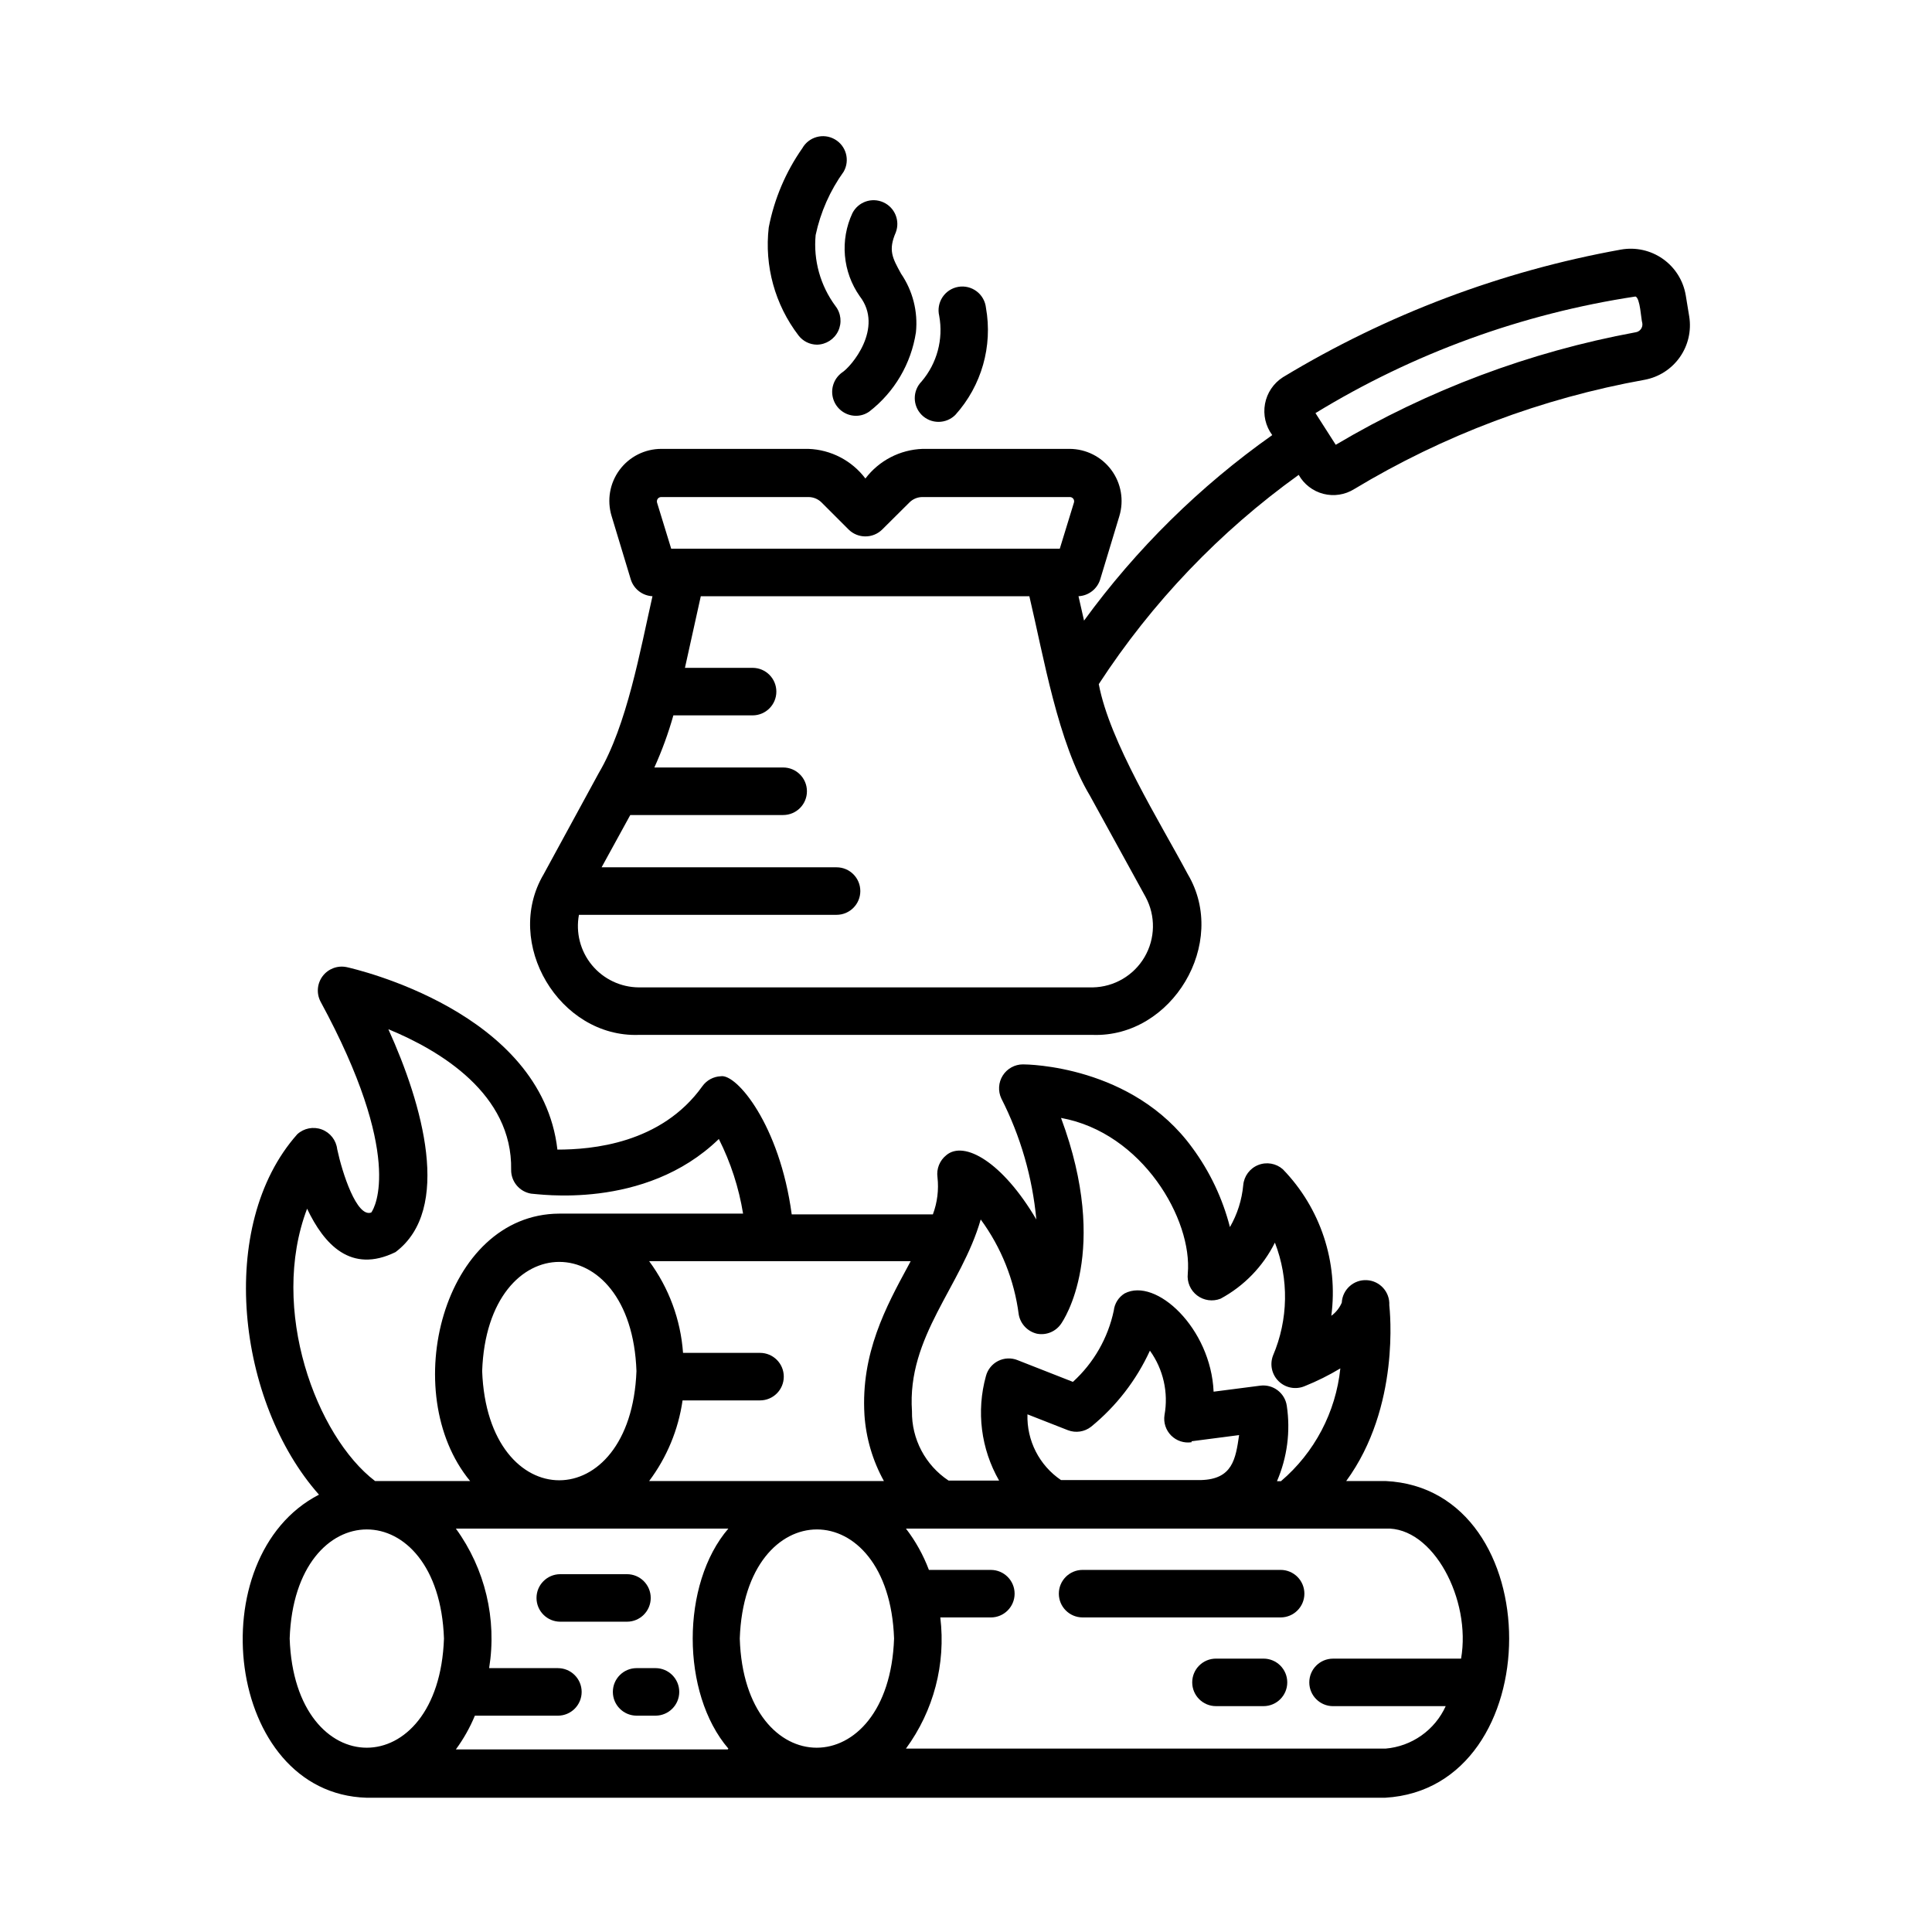 <?xml version="1.0" encoding="UTF-8"?>
<!-- Uploaded to: SVG Repo, www.svgrepo.com, Generator: SVG Repo Mixer Tools -->
<svg fill="#000000" width="800px" height="800px" version="1.1" viewBox="144 144 512 512" xmlns="http://www.w3.org/2000/svg">
 <g>
  <path d="m591.66 227.86-0.922-5.625h-0.004c-0.652-3.891-2.836-7.356-6.062-9.629-3.227-2.269-7.223-3.156-11.105-2.465-31.684 5.707-62.051 17.176-89.598 33.84-2.484 1.594-4.199 4.148-4.731 7.051-0.531 2.906 0.16 5.902 1.918 8.273-19.191 13.562-36.039 30.168-49.875 49.164l-1.469-6.465c2.66-0.129 4.961-1.906 5.75-4.449l5.082-16.793v-0.004c1.258-4.176 0.473-8.703-2.125-12.207-2.598-3.508-6.695-5.578-11.059-5.594h-38.961c-5.977 0.207-11.543 3.09-15.156 7.852-3.598-4.762-9.152-7.648-15.117-7.852h-38.961c-4.367-0.004-8.48 2.066-11.082 5.578-2.598 3.508-3.379 8.047-2.102 12.223l5.082 16.793v0.004c0.793 2.543 3.09 4.32 5.75 4.449-3.234 14.273-6.758 34.219-14.234 46.855l-14.609 26.828c-10.789 18.262 4.199 43.285 25.191 42.57h120.33c20.992 0.715 36.023-24.309 25.191-42.57-7.43-13.938-20.699-35.016-23.594-50.383h-0.004c14.07-21.613 32.039-40.418 52.984-55.461 1.402 2.5 3.766 4.316 6.539 5.031 2.777 0.711 5.723 0.262 8.156-1.254 23.672-14.266 49.754-24.082 76.957-28.969 3.777-0.695 7.129-2.844 9.344-5.984 2.211-3.137 3.109-7.016 2.496-10.809zm-273.36 48.324c0.23-0.301 0.59-0.473 0.965-0.461h38.961c1.309-0.008 2.559 0.508 3.488 1.426l7.18 7.18h-0.004c2.469 2.434 6.434 2.434 8.902 0l7.223-7.18c0.922-0.922 2.176-1.438 3.484-1.426h38.961c0.379-0.023 0.742 0.148 0.973 0.449 0.227 0.305 0.289 0.703 0.16 1.062l-3.738 12.176h-102.98l-3.738-12.176c-0.113-0.359-0.051-0.746 0.168-1.051zm129.31 105.55c2.68 4.992 2.566 11.016-0.297 15.902s-8.062 7.926-13.727 8.031h-120.29c-4.812-0.031-9.363-2.195-12.43-5.906-3.062-3.711-4.324-8.594-3.441-13.324h68.27c3.477 0 6.297-2.82 6.297-6.297 0-3.481-2.82-6.297-6.297-6.297h-62.266l7.598-13.855h40.52c3.477 0 6.297-2.82 6.297-6.297 0-3.481-2.82-6.301-6.297-6.301h-34.137c2.023-4.473 3.707-9.086 5.039-13.812h20.992c3.481 0 6.297-2.816 6.297-6.297 0-3.477-2.816-6.297-6.297-6.297h-17.926l4.199-18.977h87.074c3.82 16.121 7.516 38.625 16.078 52.898zm129.81-149.67c-28.027 5.18-54.918 15.27-79.434 29.809l-5.375-8.398h0.004c25.93-15.844 54.762-26.348 84.805-30.898 1.258 0.418 1.469 5.961 1.805 7.055l0.004-0.004c0.094 0.566-0.043 1.145-0.387 1.605-0.34 0.457-0.852 0.758-1.422 0.832z"/>
  <path d="m371.83 222.49c6.508 8.398-2.266 18.766-4.746 20.277v0.004c-2.152 1.602-3.062 4.387-2.269 6.953 0.789 2.566 3.113 4.356 5.797 4.465 1.352 0.051 2.68-0.348 3.777-1.133 6.656-5.156 11.074-12.672 12.344-20.992 0.562-5.481-0.836-10.984-3.945-15.535-2.309-4.199-3.441-6.215-1.387-10.957 1.176-3.129-0.293-6.629-3.348-7.977-3.059-1.352-6.637-0.078-8.156 2.894-1.637 3.516-2.32 7.398-1.98 11.262 0.34 3.859 1.688 7.566 3.914 10.738z"/>
  <path d="m388.24 253.94c1.184 1.191 2.793 1.859 4.473 1.859 1.68 0 3.289-0.668 4.473-1.859 6.934-7.703 9.926-18.18 8.102-28.383-0.188-1.73-1.078-3.309-2.469-4.356-1.391-1.051-3.152-1.477-4.867-1.18s-3.231 1.289-4.188 2.742c-0.957 1.457-1.27 3.242-0.863 4.934 1.137 6.199-0.574 12.582-4.66 17.383-2.426 2.453-2.426 6.402 0 8.859z"/>
  <path d="m360.49 235.34c2.41-0.031 4.594-1.426 5.633-3.598 1.043-2.172 0.762-4.746-0.723-6.644-4-5.414-5.871-12.109-5.246-18.809 1.289-6.055 3.816-11.773 7.43-16.797 1.715-3.023 0.656-6.867-2.371-8.582-3.027-1.719-6.871-0.656-8.586 2.371-4.41 6.293-7.445 13.445-8.902 20.992-1.184 10.207 1.648 20.473 7.894 28.633 1.164 1.516 2.957 2.414 4.871 2.434z"/>
  <path d="m317.71 586.07h-4.996c-3.481 0-6.301 2.82-6.301 6.301 0 3.477 2.82 6.297 6.301 6.297h4.996c3.477 0 6.297-2.82 6.297-6.297 0-3.481-2.82-6.301-6.297-6.301z"/>
  <path d="m316.45 567.47c0-3.477-2.82-6.297-6.297-6.297h-17.676c-3.477 0-6.297 2.82-6.297 6.297 0 3.481 2.82 6.297 6.297 6.297h17.676c3.477 0 6.297-2.816 6.297-6.297z"/>
  <path d="m483.38 560.04h-52.48c-3.477 0-6.297 2.82-6.297 6.297 0 3.477 2.82 6.297 6.297 6.297h52.48c3.477 0 6.297-2.82 6.297-6.297 0-3.477-2.82-6.297-6.297-6.297z"/>
  <path d="m511.17 536.49h-10.41c14.402-19.691 11.547-45.301 11.418-46.602 0.188-3.477-2.484-6.449-5.961-6.633-3.477-0.188-6.449 2.484-6.633 5.961-0.594 1.391-1.551 2.594-2.773 3.484 1.875-14.227-2.856-28.531-12.848-38.836-1.793-1.574-4.316-2.008-6.535-1.121-2.215 0.887-3.746 2.941-3.957 5.32-0.359 3.922-1.562 7.715-3.527 11.125-1.938-7.57-5.316-14.699-9.953-20.992-15.871-21.875-43.746-22.125-44.922-22.125-2.16 0.012-4.168 1.125-5.324 2.949-1.156 1.828-1.301 4.121-0.387 6.078 5.094 10.008 8.242 20.895 9.281 32.074-8.984-15.281-19.145-20.992-23.848-17.047v0.004c-1.762 1.391-2.656 3.609-2.352 5.836 0.379 3.336-0.039 6.719-1.219 9.863h-37.406c-3.191-23.762-14.652-37.367-18.809-36.609-1.945 0.082-3.742 1.059-4.871 2.644-10.914 15.281-29.391 16.793-38.414 16.793-4.199-36.609-53.656-47.863-55.883-48.367v0.004c-2.398-0.492-4.863 0.445-6.336 2.398-1.469 1.957-1.684 4.586-0.547 6.754 22.082 40.684 14.441 54.578 13.434 55.883-3.82 1.426-7.684-10.453-9.027-16.793v-0.004c-0.273-2.363-1.852-4.379-4.082-5.211-2.231-0.832-4.742-0.344-6.496 1.266-21.496 24.184-15.953 71.039 5.75 95.516-31.867 16.414-24.855 79.184 12.594 80.316h269.96c43.75-2.523 43.836-81.871 0.086-83.93zm-107.27-69.316c5.441 7.406 8.906 16.078 10.078 25.191 0.449 2.504 2.348 4.5 4.828 5.082 2.453 0.477 4.957-0.547 6.379-2.606 0.586-0.84 13.184-19.145 0-54.578 21.578 3.906 34.891 26.953 33.586 41.27h0.004c-0.246 2.227 0.691 4.414 2.469 5.773 1.781 1.355 4.141 1.684 6.223 0.859 6.215-3.352 11.246-8.543 14.398-14.859 3.742 9.66 3.562 20.402-0.504 29.934-0.91 2.375-0.312 5.062 1.52 6.828 1.828 1.766 4.535 2.266 6.879 1.273 3.269-1.312 6.426-2.883 9.445-4.703-1.211 11.621-6.848 22.324-15.742 29.895h-1.051c2.715-6.289 3.617-13.211 2.602-19.984-0.496-3.406-3.641-5.781-7.051-5.332l-12.344 1.594c-0.715-16.793-15.281-30.398-23.594-26.031l-0.004 0.004c-1.594 0.992-2.648 2.664-2.856 4.531-1.535 7.281-5.324 13.891-10.832 18.895l-14.652-5.75v-0.004c-1.664-0.672-3.539-0.598-5.144 0.203-1.605 0.805-2.793 2.262-3.25 3.996-2.59 9.332-1.332 19.312 3.484 27.711h-13.395c-6.152-4.078-9.809-11.008-9.695-18.391-1.344-19.855 13.141-33.039 18.219-50.801zm55.883 58.777 12.594-1.637c-0.922 6.34-1.723 11.715-10.16 11.922l-37.031 0.004c-5.758-3.898-9.117-10.477-8.898-17.426l10.707 4.199c2.074 0.805 4.422 0.453 6.168-0.922 6.664-5.441 11.992-12.336 15.578-20.152 3.551 4.934 4.945 11.102 3.863 17.086-0.305 1.98 0.352 3.988 1.77 5.406 1.418 1.418 3.426 2.078 5.41 1.773zm-74.438-47.734-0.629 1.176c-5.918 10.914-12.594 23.258-11.629 39.508h-0.004c0.406 6.172 2.168 12.18 5.164 17.59h-62.219c4.699-6.266 7.746-13.613 8.859-21.371h20.527c3.481 0 6.297-2.816 6.297-6.297 0-3.477-2.816-6.297-6.297-6.297h-20.402c-0.629-8.793-3.746-17.223-8.984-24.309zm-159.96-13.898c4.492 9.445 11.586 17.297 23.426 11.504 15.113-11.336 7.137-39.215-1.891-59.07 13.77 5.668 32.914 17.172 32.539 37.238-0.043 3.133 2.203 5.824 5.293 6.34 1.344 0 30.062 4.617 49.75-14.484 3.137 6.227 5.305 12.895 6.422 19.777h-48.699c-30.777 0.125-42.949 47.484-23.637 70.867h-25.191c-15.535-11.84-28.129-45.551-18.012-72.172zm87.285 43.035c-1.469 38.582-39.465 38.582-40.891 0 1.34-38.582 39.547-38.582 40.891 0zm-91.902 70.871c1.344-38.543 39.551-38.543 40.891 0-1.344 38.582-39.59 38.582-40.891 0zm116.09 29.391-72.047-0.004c2.031-2.769 3.723-5.769 5.039-8.941h22c3.477 0 6.297-2.82 6.297-6.297 0-3.481-2.82-6.301-6.297-6.301h-18.223c2.106-13.008-1.07-26.324-8.816-36.984h72.215c-12.598 14.652-12.598 43.621 0 58.312zm3.191-29.391c1.344-38.543 39.551-38.543 40.891 0-1.344 38.582-39.715 38.582-40.891 0zm191.15 5.332h-33.922c-3.481 0-6.301 2.816-6.301 6.297 0 3.477 2.82 6.297 6.301 6.297h29.852-0.004c-1.418 3.125-3.644 5.812-6.449 7.789-2.805 1.98-6.086 3.172-9.504 3.461h-127.09c7.348-10.008 10.605-22.438 9.109-34.762h13.395c3.477 0 6.297-2.82 6.297-6.297 0-3.477-2.82-6.297-6.297-6.297h-16.414c-1.48-3.934-3.531-7.625-6.09-10.957h127.09c12.637-0.547 22.758 18.848 20.027 34.469z"/>
  <path d="m478.84 583.55h-12.594c-3.481 0-6.297 2.816-6.297 6.297 0 3.477 2.816 6.297 6.297 6.297h12.594c3.481 0 6.297-2.82 6.297-6.297 0-3.481-2.816-6.297-6.297-6.297z"/>
 </g>
</svg>